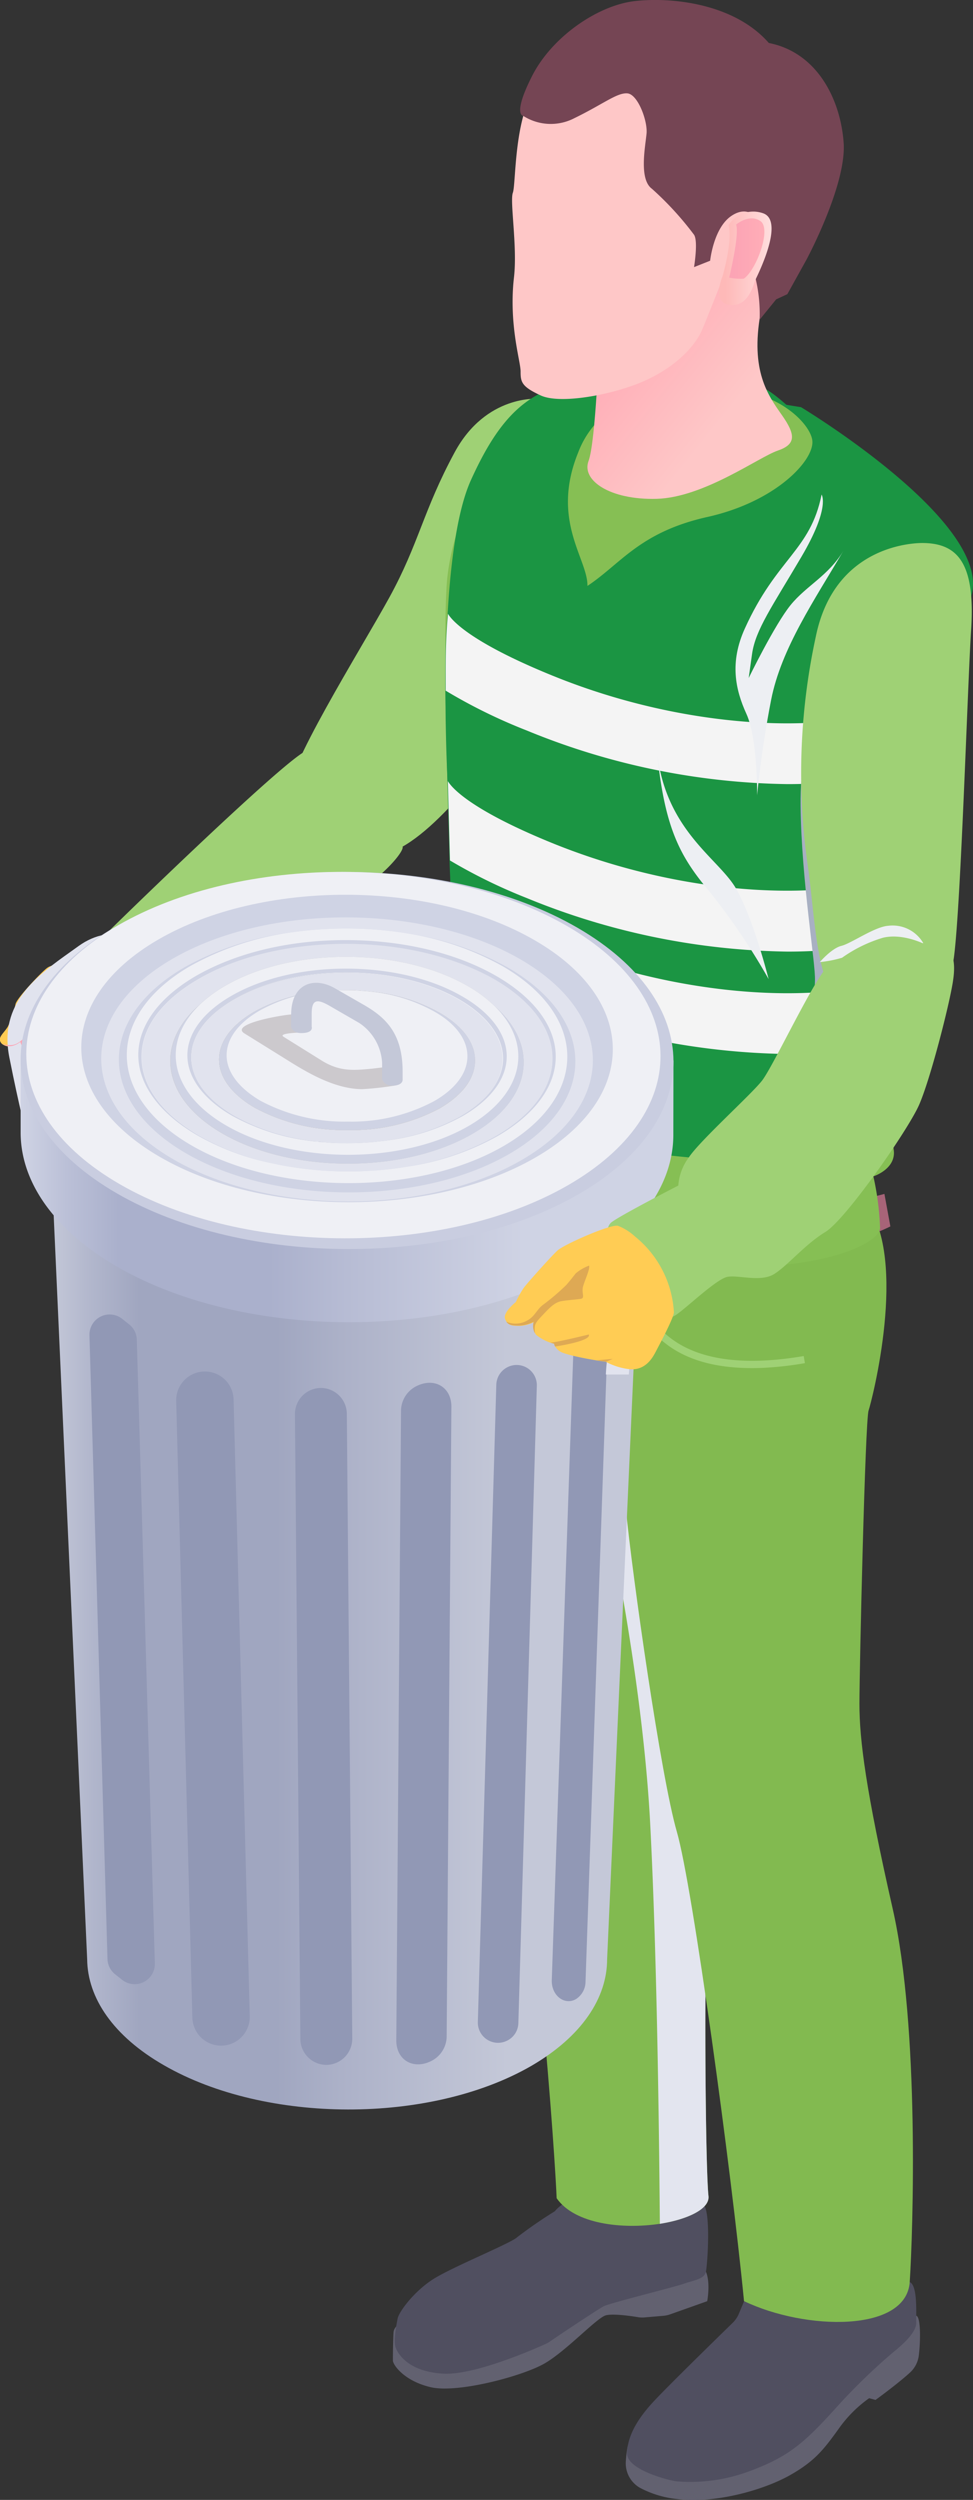 <svg xmlns="http://www.w3.org/2000/svg" xmlns:xlink="http://www.w3.org/1999/xlink" viewBox="0 0 152.25 390.9"><rect x="0" y="0" width="152.25" height="390.9" fill="#333333" stroke="none"/><defs><style>.cls-1{isolation:isolate;}.cls-2{fill:#9fd175;}.cls-3{fill:#626170;}.cls-4{fill:#504f60;}.cls-5{fill:#82ba50;}.cls-6{fill:#e3e5ef;}.cls-14,.cls-15,.cls-37,.cls-6{mix-blend-mode:multiply;}.cls-7{fill:#8c92b0;}.cls-8{fill:#a76478;}.cls-9{fill:#738e9e;}.cls-10{fill:#ccdefb;}.cls-11{fill:#86bf54;}.cls-12{fill:#1b9543;}.cls-13{fill:#f4f4f4;}.cls-14{fill:#a8b0c2;}.cls-15{fill:#edeff3;}.cls-16{fill:url(#Áåçûìÿííûé_ãðàäèåíò_45);}.cls-17{fill:#fec7c7;}.cls-18{fill:#754554;}.cls-19{fill:url(#Áåçûìÿííûé_ãðàäèåíò_43);}.cls-20{fill:url(#Áåçûìÿííûé_ãðàäèåíò_4);}.cls-21{fill:#ffcc54;}.cls-22{fill:#e1e3ee;}.cls-23{fill:url(#Áåçûìÿííûé_ãðàäèåíò_4-2);}.cls-24{fill:url(#Áåçûìÿííûé_ãðàäèåíò_4-3);}.cls-25{fill:url(#Áåçûìÿííûé_ãðàäèåíò_4-4);}.cls-26{fill:url(#Áåçûìÿííûé_ãðàäèåíò_4-5);}.cls-27{fill:url(#Áåçûìÿííûé_ãðàäèåíò_175);}.cls-28{fill:#9198b5;}.cls-29{fill:#948f96;}.cls-30{fill:url(#Áåçûìÿííûé_ãðàäèåíò_181);}.cls-31{fill:#c9cde0;}.cls-32{fill:#eff0f5;}.cls-33{fill:#cfd3e4;}.cls-34{fill:#cfcece;}.cls-35{fill:#d7d6d6;}.cls-36{fill:#c9c8c8;}.cls-38{fill:#ccc9cd;}.cls-39{fill:#c4c8d8;}.cls-40{fill:#dea954;}</style><linearGradient id="&#xC1;&#xE5;&#xE7;&#xFB;&#xEC;&#xFF;&#xED;&#xED;&#xFB;&#xE9;_&#xE3;&#xF0;&#xE0;&#xE4;&#xE8;&#xE5;&#xED;&#xF2;_45" x1="-846.01" y1="352.22" x2="-865.89" y2="339.67" gradientTransform="translate(1000.65 -194.7) rotate(6.42)" gradientUnits="userSpaceOnUse"><stop offset="0.12" stop-color="#fec7c7"></stop><stop offset="0.97" stop-color="#ffadb7"></stop></linearGradient><linearGradient id="&#xC1;&#xE5;&#xE7;&#xFB;&#xEC;&#xFF;&#xED;&#xED;&#xFB;&#xE9;_&#xE3;&#xF0;&#xE0;&#xE4;&#xE8;&#xE5;&#xED;&#xF2;_43" x1="-1227.99" y1="90.71" x2="-1219.79" y2="90.71" gradientTransform="translate(1340.62 -49.09) rotate(0.06)" gradientUnits="userSpaceOnUse"><stop offset="0.12" stop-color="#feb9b8"></stop><stop offset="1" stop-color="#ffdede"></stop></linearGradient><linearGradient id="&#xC1;&#xE5;&#xE7;&#xFB;&#xEC;&#xFF;&#xED;&#xED;&#xFB;&#xE9;_&#xE3;&#xF0;&#xE0;&#xE4;&#xE8;&#xE5;&#xED;&#xF2;_4" x1="-1226.42" y1="89.16" x2="-1220.93" y2="89.16" gradientTransform="translate(1340.62 -49.09) rotate(0.06)" gradientUnits="userSpaceOnUse"><stop offset="0.12" stop-color="#fca4b5"></stop><stop offset="0.99" stop-color="#ffadb7"></stop></linearGradient><linearGradient id="&#xC1;&#xE5;&#xE7;&#xFB;&#xEC;&#xFF;&#xED;&#xED;&#xFB;&#xE9;_&#xE3;&#xF0;&#xE0;&#xE4;&#xE8;&#xE5;&#xED;&#xF2;_4-2" x1="97.86" y1="238.91" x2="113.16" y2="238.91" gradientTransform="translate(-88.4 -82.37) rotate(2.11)" xlink:href="#&#xC1;&#xE5;&#xE7;&#xFB;&#xEC;&#xFF;&#xED;&#xED;&#xFB;&#xE9;_&#xE3;&#xF0;&#xE0;&#xE4;&#xE8;&#xE5;&#xED;&#xF2;_4"></linearGradient><linearGradient id="&#xC1;&#xE5;&#xE7;&#xFB;&#xEC;&#xFF;&#xED;&#xED;&#xFB;&#xE9;_&#xE3;&#xF0;&#xE0;&#xE4;&#xE8;&#xE5;&#xED;&#xF2;_4-3" x1="103.9" y1="240.95" x2="108.4" y2="240.95" gradientTransform="translate(-88.4 -82.37) rotate(2.11)" xlink:href="#&#xC1;&#xE5;&#xE7;&#xFB;&#xEC;&#xFF;&#xED;&#xED;&#xFB;&#xE9;_&#xE3;&#xF0;&#xE0;&#xE4;&#xE8;&#xE5;&#xED;&#xF2;_4"></linearGradient><linearGradient id="&#xC1;&#xE5;&#xE7;&#xFB;&#xEC;&#xFF;&#xED;&#xED;&#xFB;&#xE9;_&#xE3;&#xF0;&#xE0;&#xE4;&#xE8;&#xE5;&#xED;&#xF2;_4-4" x1="107.21" y1="241.78" x2="111.23" y2="241.78" gradientTransform="translate(-88.4 -82.37) rotate(2.11)" xlink:href="#&#xC1;&#xE5;&#xE7;&#xFB;&#xEC;&#xFF;&#xED;&#xED;&#xFB;&#xE9;_&#xE3;&#xF0;&#xE0;&#xE4;&#xE8;&#xE5;&#xED;&#xF2;_4"></linearGradient><linearGradient id="&#xC1;&#xE5;&#xE7;&#xFB;&#xEC;&#xFF;&#xED;&#xED;&#xFB;&#xE9;_&#xE3;&#xF0;&#xE0;&#xE4;&#xE8;&#xE5;&#xED;&#xF2;_4-5" x1="111.23" y1="242.64" x2="116.19" y2="242.64" gradientTransform="translate(-88.4 -82.37) rotate(2.11)" xlink:href="#&#xC1;&#xE5;&#xE7;&#xFB;&#xEC;&#xFF;&#xED;&#xED;&#xFB;&#xE9;_&#xE3;&#xF0;&#xE0;&#xE4;&#xE8;&#xE5;&#xED;&#xF2;_4"></linearGradient><linearGradient id="&#xC1;&#xE5;&#xE7;&#xFB;&#xEC;&#xFF;&#xED;&#xED;&#xFB;&#xE9;_&#xE3;&#xF0;&#xE0;&#xE4;&#xE8;&#xE5;&#xED;&#xF2;_175" x1="7.92" y1="254.6" x2="100.69" y2="254.6" gradientUnits="userSpaceOnUse"><stop offset="0" stop-color="#c4c8d8"></stop><stop offset="0.07" stop-color="#b1b6cc"></stop><stop offset="0.15" stop-color="#a0a6c0"></stop><stop offset="0.38" stop-color="#a0a6c0"></stop><stop offset="0.49" stop-color="#acb1c8"></stop><stop offset="0.77" stop-color="#c4c8d8"></stop><stop offset="0.98" stop-color="#c4c8d8"></stop><stop offset="1" stop-color="#c4c8d8"></stop></linearGradient><linearGradient id="&#xC1;&#xE5;&#xE7;&#xFB;&#xEC;&#xFF;&#xED;&#xED;&#xFB;&#xE9;_&#xE3;&#xF0;&#xE0;&#xE4;&#xE8;&#xE5;&#xED;&#xF2;_181" x1="3.23" y1="177.26" x2="105.38" y2="177.26" gradientUnits="userSpaceOnUse"><stop offset="0" stop-color="#cfd3e4"></stop><stop offset="0.07" stop-color="#bbc0d7"></stop><stop offset="0.15" stop-color="#aab0cc"></stop><stop offset="0.38" stop-color="#aab0cc"></stop><stop offset="0.5" stop-color="#b7bcd4"></stop><stop offset="0.77" stop-color="#cfd3e4"></stop><stop offset="0.98" stop-color="#cfd3e4"></stop><stop offset="1" stop-color="#cfd3e4"></stop></linearGradient></defs><title>junk_man</title><g class="cls-1"><g id="Layer_1" data-name="Layer 1"><path class="cls-2" d="M84.24,62.36s-8.18-.72-13.1,8.37S65.55,85,60.93,93.41s-16.47,27.13-16,31.58,8.38,10.73,15.79,8.41,16.88-16.1,18.68-18.47C125.36,54.2,84.24,62.36,84.24,62.36Z"></path><path class="cls-3" d="M63,363s-1.35.69-1.42,1.69-.11,3.78-.1,4.43,1.72,3.18,5.92,4.16,14.4-1.73,17.84-3.73,8.13-7.12,9.56-7.51c1.12-.3,4,.11,5.16.31a4.43,4.43,0,0,0,1.09,0l2.7-.23a4.47,4.47,0,0,0,1.13-.24l5.78-2.05s.82-4.24-.91-5.58S63,363,63,363Z"></path><path class="cls-4" d="M86.81,345.77a71.13,71.13,0,0,0-5.89,4.06c-.89.89-9.92,4.56-13,6.47s-5.49,5.17-5.7,6.24-.68,3.52-.31,4.54,2,3.75,7.4,4.08c4.84.3,14.16-3.78,16.06-4.64a4.68,4.68,0,0,0,.66-.37c1.44-1,7.44-5,8.43-5.52s11.07-3,12.58-3.54,3.21-.69,3.43-1.91.68-7.88-.12-10S91.22,340.39,86.81,345.77Z"></path><path class="cls-3" d="M100,380.81s-1.48,0-1.84,2a19.38,19.38,0,0,0-.23,2,4.41,4.41,0,0,0,2.17,4.18,15.72,15.72,0,0,0,5.81,1.77c6.2.78,13.78-1.51,17.68-3.71s5.28-4,7.63-7.25A19.83,19.83,0,0,1,136,375l1,.27s3.47-2.52,5.38-4.27a4.33,4.33,0,0,0,1.39-2.68c.27-2.2.32-5.77-.33-6.19C142.55,361.55,100,380.81,100,380.81Z"></path><path class="cls-4" d="M116.44,359.82l-.81,1.93a4.29,4.29,0,0,1-1,1.48c-2.28,2.22-9.9,9.66-12.23,12.15-2.75,2.93-4.16,5.5-4.29,8.17s6.8,4.38,7.84,4.46a26.49,26.49,0,0,0,11.52-1.67c5.88-2.2,8.31-4.31,13-9.45a93.6,93.6,0,0,1,9.37-9.14c1.45-1.17,3.56-3.05,3.53-4.57s.22-5.79-1-6.32-17.6-1.85-23.76.65A4.17,4.17,0,0,0,116.44,359.82Z"></path><path class="cls-5" d="M110.86,343.39c.23,2-3.23,3.65-7.61,4.34-5.81.87-13.29.09-16.15-4-.13-4.33-3.27-53.46-8.67-70.29C73,246,71.84,194.27,71.65,185s2-13.14,2-13.14,22.51,10.1,29.61,21.91c1.71,2.81,3,9.54,4.11,18.35,3.37,28.14,3.87,77.08,3.37,83.58C110.12,304.19,110.35,338.78,110.86,343.39Z"></path><path class="cls-6" d="M110.86,343.39c.23,2-3.23,3.65-7.61,4.34-.14-17.44-.51-43.45-1.52-62.73-1.71-31.74-11.49-69.47-11.49-69.47a26.47,26.47,0,0,1,17.16-3.46c3.37,28.14,3.87,77.08,3.37,83.58C110.12,304.19,110.35,338.78,110.86,343.39Z"></path><path class="cls-5" d="M89.19,189S87.76,214,91.45,219.29s5.4,5.52,6.46,16.44,5.52,42.14,8,50.7,8.54,53.12,10.51,73.39c9.61,4.6,25.41,4.94,25.93-3s1.55-39.78-2.66-58.33-5.21-26.41-5.21-32.07.9-44.27,1.43-45.85,6.18-23.5-.27-32.26S89.19,189,89.19,189Z"></path><path class="cls-7" d="M90.24,215.51a2.56,2.56,0,0,1-1.16-.25c-1.94-.86-4.2-3.89-4.55-8.49-.18-2.5-.46-12.46-.38-13.65l1.14.07c-.07,1,.18,10.88.38,13.5.34,4.42,2.5,6.94,3.88,7.55a1,1,0,0,0,.93.06c.29-.22.38-.83.26-1.65-.88-5.74-1.21-19.17-.29-19.85l.27-.2.35.13-.25.52h0v0l.45.26c-.33.92-.48,12,.58,19,.26,1.63-.24,2.37-.69,2.71A1.63,1.63,0,0,1,90.24,215.51Zm.58-22.24-.23.48Z"></path><path class="cls-2" d="M119.35,213.89c-6.54.27-11.65-1-15.27-3.86a12.92,12.92,0,0,1-5-8.82l1.14-.06a12,12,0,0,0,4.6,8c4.49,3.51,11.53,4.49,20.94,2.89l.19,1.11A52.53,52.53,0,0,1,119.35,213.89Z"></path><path class="cls-8" d="M139.32,191.77s-10.46,5.47-27.61,5.59S87.93,195.76,82,192.8a37.48,37.48,0,0,1-9.71-7l.62-6.56s3.6,5.14,12,8.26,25.94,3.25,33.08,3,20.4-3.81,20.4-3.81Z"></path><path class="cls-9" d="M102.78,190.73a21.32,21.32,0,0,0-.26,4.08c.07,2.2.42,6.24.42,6.24l-2.61-.25a49.14,49.14,0,0,1-.75-5.82,35.7,35.7,0,0,1,.38-4.7Z"></path><path class="cls-5" d="M127.52,189.21a22,22,0,0,1,.8,4c.21,2.2.38,6.24.38,6.24l2.56-.57a47.6,47.6,0,0,0,0-5.87,34.5,34.5,0,0,0-1-4.61Z"></path><path class="cls-9" d="M78.48,184.09A24.42,24.42,0,0,0,78,188.3a41.52,41.52,0,0,0,.6,5l-1.87-2s-.48-3.21-.5-4.23a27,27,0,0,1,.74-4Z"></path><path class="cls-7" d="M71,195.18a2.09,2.09,0,0,1-.55-.05l.27-1.1c1.38.35,3-3.25,3.45-5.05l1.1.3C75.11,189.91,73.58,195.07,71,195.18Z"></path><path class="cls-10" d="M90.58,197.24a5.14,5.14,0,0,1-.93-.15l-4.93-1.34a5.43,5.43,0,0,1-4-4.53l-.11-1.87A2.7,2.7,0,0,1,81.6,187a3.25,3.25,0,0,1,3-.47l4.94,1.33a5.44,5.44,0,0,1,3.95,4.53l.11,1.88a2.74,2.74,0,0,1-.94,2.33A3,3,0,0,1,90.58,197.24Zm-6.75-8.69a1.17,1.17,0,0,0-.81.23.79.79,0,0,0-.28.72l.1,1.88A3,3,0,0,0,85,193.67L89.92,195a1.45,1.45,0,0,0,1.29-.15.83.83,0,0,0,.28-.73l-.11-1.88A3,3,0,0,0,89.24,190l-4.93-1.34A2.19,2.19,0,0,0,83.83,188.55Z"></path><path class="cls-11" d="M145.49,113.48s4.56-20.27-1.4-26.93-17.64-15.36-23.6-18.43-23.56-7.46-32.33-5.27S70.48,79.44,69.86,92.07a146.78,146.78,0,0,0,2.63,35.76c2.24,11.31-5.26,45.75-1,48,1.27,3.37,0,6.31.11,9.16,0,2.29,7.56,9,28,11.93,26,3.74,38-2.19,38.11-4.89a44,44,0,0,0-1.05-8.09s3.22-1,3.22-3.68S133.6,153.88,145.49,113.48Z"></path><path class="cls-12" d="M145.46,119.15c-.42,2.65-.82,5.19-1.1,7.49-1.52,12.42-6.81,54-6.81,54s-.12.76-6,1.28a84.12,84.12,0,0,1-9.23,0,251.94,251.94,0,0,1-27.73-2.53c-12.36-2-24.87-11.81-24.29-15s1.69-13.67.24-33.49S69.19,85,73.69,75.07s9-14.37,17.37-15.49,25.08-.33,28.22,1,8.51,7.86,14.07,11.19c6.42,3.84,14.41,11.21,16.45,15.16C155.39,97.73,147.34,107.47,145.46,119.15Z"></path><path class="cls-12" d="M152.07,92.81c-.79,3.42-2.12,11.41-3.63,21-.15.93-.33,1.87-.44,2.84-1,6.33-2.05,13.2-3.09,19.83-.47,3-.94,6-1.37,8.88-.32,2-.65,3.93-.93,5.76-.72,4.32-1.37,8.21-2,11.34a45.1,45.1,0,0,1-1.8,7.88c-2.08,4-15.83,9.57-32.53,6.91S90.39,173.52,88,170.36c-2.48,3.06-9.36,1.26-14.86-4.36-4.9-4.93-2.77-7.91-2.41-15.22,0-1,.07-2.05,0-3.2-.07-2.16-.14-5.26-.25-8.75,0-1.36-.11-2.8-.14-4.28-.11-4-.22-8.31-.33-12.41-.14-5.62-.28-10.83-.32-14.18,0-1.15,0-2.12,0-2.77,0-2.3,0-5.43.36-9.25a73,73,0,0,1,5.54-21.7C81.65,59.92,95,58.59,109,61c7.16,1.19,16.34,2.67,16.34,2.67S154.77,81.37,152.07,92.81Z"></path><path class="cls-13" d="M142.61,151.14c-.72,4.32-1.37,8.21-2,11.34a57.25,57.25,0,0,1-17.41,2.33,111.57,111.57,0,0,1-40.84-8.34,83.77,83.77,0,0,1-11.66-5.69c0-1,.07-2.05,0-3.2-.07-2.16-.14-5.26-.25-8.75,1.26,1.44,4.93,4.54,15.47,8.86C111,157.94,136.06,156.54,142.61,151.14Z"></path><path class="cls-13" d="M144.91,136.5c-.47,3-.94,6-1.37,8.88-5.25,2.27-12.3,3.42-20.26,3.42a111.06,111.06,0,0,1-40.87-8.38,84,84,0,0,1-12-5.87c-.11-4-.22-8.31-.33-12.41.58,1,3.42,4.39,15.94,9.53,25.59,10.51,51.32,8.75,57.07,3Z"></path><path class="cls-13" d="M148.44,113.83c-.15.93-.33,1.87-.44,2.84-5.32,4-14.25,5.94-24.75,5.94a110.85,110.85,0,0,1-40.84-8.39A83.93,83.93,0,0,1,69.74,108c0-1.15,0-2.12,0-2.77,0-2.3,0-5.43.36-9.25.58,1,3.42,4.36,15.94,9.5,25.59,10.54,51.32,8.78,57.07,3Z"></path><path class="cls-11" d="M105.28,61.48a14.4,14.4,0,0,0-14.81,9.28C86.13,81.42,92,87.41,91.92,91.62c5.26-3.49,8.18-8.42,18.8-10.79s16.6-8.75,16.4-11.84S119.36,58.13,105.28,61.48Z"></path><path class="cls-14" d="M129.7,102.25s-4.56,11.89-4.43,23.73,2.39,24.75,2.25,27.38,0,33.56,0,33.56,6.7-39,6.7-45.14S129.7,102.25,129.7,102.25Z"></path><path class="cls-2" d="M144.52,84.91s-13.77-.56-16.87,14.65a100.83,100.83,0,0,0-1.2,36.15c1.23,9,1.36,20.65,6.46,21.26s15.26,1.08,16.36-7.31,2.17-43.45,2.68-51.06C152.65,88.16,149.92,85,144.52,84.91Z"></path><path class="cls-14" d="M89.82,182.18s-7.46-5.41-8.77-8.36-5.66-6-5.66-6-.79,2.54-2.37-1.08c.13,4,2.24,5.73,3.16,6.26s.9-2.11,3.41,2.17S89.82,182.18,89.82,182.18Z"></path><path class="cls-14" d="M101.71,189.38s-13.69-2.2-18.16-4.57-12-9-12-9v4.4S86.18,192.5,101.71,189.38Z"></path><path class="cls-15" d="M120.27,153.1s-2.37-9.48-5.14-14.22S104,129.8,102.76,117.17c1.19,12.24,3.56,16.67,8.29,22.29A102.5,102.5,0,0,1,120.27,153.1Z"></path><path class="cls-15" d="M128.56,77.33s1.4,2-3.16,9.74-7.19,11.41-7.72,15.18l-.53,3.77s4.06-8.33,6.55-11.4,5.91-4.56,8.28-8.51c-4.47,7.63-9.74,15.26-11.32,23.34s-2.19,14.91-2.19,14.91.09-8.86-1.67-12.72-2.64-8.08-.26-13.34C121.54,87.25,126.8,86.11,128.56,77.33Z"></path><path class="cls-15" d="M144.52,147.56s-3.33-1.66-6.35-.93a21.8,21.8,0,0,0-6.41,3.13,18.61,18.61,0,0,1-3.48.68s1.84-2.16,3.38-2.54,5.21-3,7.34-3.14A5.55,5.55,0,0,1,144.52,147.56Z"></path><path class="cls-16" d="M93.77,53.36s-.55,15.72-1.68,18.73S95.41,78.2,102.76,78s16-6.54,18.91-7.53,2.86-2.47.66-5.59S117.41,57.94,119,49s4.7-21.63,2.72-24.12-17,0-20.55,6.67S93.77,53.36,93.77,53.36Z"></path><path class="cls-17" d="M117.39,32.56s-6.19,15.88-7.5,18.95-4.86,6.34-9.71,8.33-12.58,3.37-15.56,2-3.17-2.09-3.16-3.76c0-1.38-1.31-5.53-1.25-11.25a33.23,33.23,0,0,1,.22-3.51c.54-4.84-.68-11.85-.18-13.19S80.4,18,84,13.54,98.48.6,109.19,3.11c8.82,2.08,8.67,20.72,8.35,27.22C117.47,31.72,117.39,32.56,117.39,32.56Z"></path><path class="cls-18" d="M118.86,50l2.59-3.19L123.2,46l3-5.41s6.28-11.67,5.81-18.27S128,8.24,120.3,6.72C114.89.53,105.06-.49,99.32.17S86.4,5.7,83.26,11.88s-1.37,6.25-1.37,6.25a8,8,0,0,0,8,.34c4.52-2.2,6.65-4,8.28-3.87s3.18,4.29,3,6.27S99.94,28,102,29.51a49.14,49.14,0,0,1,6.6,7.2c.67,1,0,5.06,0,5.06l2.52-1s.52-5.11,3.31-7,4.53.48,4.53,2-1.2,6.06-.89,7.14A23.94,23.94,0,0,1,118.86,50Z"></path><path class="cls-19" d="M114,35.2a4.59,4.59,0,0,1,5.38-1.86c3.55,1.18-1,10-1.23,10.53s-1,4.16-3.94,3.81-1.17-4.42-1.17-4.42S114.66,37.85,114,35.2Z"></path><path class="cls-20" d="M115.18,35.12s2.07-1.77,3.82-.54-.67,7.67-2.62,9a9.24,9.24,0,0,1-2.28-.17S115.74,36.68,115.18,35.12Z"></path><path class="cls-2" d="M58.4,122.61s-6.06-4.86-10.34-5.25c-2.93.72-33,30.07-33.9,31.09s-3.09,2.78,1.2,7.86,5.55,4.33,6.54,3.66A20.83,20.83,0,0,1,26,157.81a85.93,85.93,0,0,0,11.2-6.44c7.75-5.92,10.53-8.6,14.94-10.12,5.85-2,11-7.73,10.87-8.8A22.43,22.43,0,0,0,58.4,122.61Z"></path><path class="cls-21" d="M20.86,161.72c-.53,1.83-1.45,1.53-2,2.47s-.35,1.56-.53,2.12-1.61,1.49-2.25,1.93-2.08-.12-2.08-.12a11.69,11.69,0,0,1-2.51.37A1.84,1.84,0,0,1,10,167.41s-.81-.23-1.78-.59-1.56-1.56-1.83-1.51-2.38-.49-2.66-1l-.08-.15c-.24-.52-.49-1.18-.49-1.18a3.18,3.18,0,0,1-1.37.64,1.89,1.89,0,0,1-1.37-.31h0a1.05,1.05,0,0,1-.43-.61c-.15-.64.7-1.29,1.22-2.14A14.34,14.34,0,0,0,2.43,157c.24-1,4.17-5.12,5-5.69s2.93-.71,4.16-.91a5.57,5.57,0,0,0,2.24-1,6.72,6.72,0,0,1,2.61.62,6.32,6.32,0,0,1,2,2.29,10.46,10.46,0,0,1,2.21,3.27C21.93,158.28,21.38,159.9,20.86,161.72Z"></path><path class="cls-22" d="M4.23,177.73c-.05-.18-1.2-4.48-2.77-12.4-1.68-8.49,4.32-12.76,9.62-16.53l1.23-.88c5.25-3.79,10.87-1.15,13.1.77l-2.34,2.73c-.19-.15-4.41-3.64-8.65-.58l-1.25.89c-5.05,3.59-9.41,6.7-8.18,12.9,1.55,7.79,2.7,12.12,2.71,12.17Z"></path><path class="cls-23" d="M15.85,160.85s-.42-1.09-.75-1.25a4.8,4.8,0,0,0-1.59-.49,2,2,0,0,0-1.41-.59,3.51,3.51,0,0,0-1.46.34,8.37,8.37,0,0,0-.82-.57,3.09,3.09,0,0,0-2,0c-.4.19-.95,1.52-1.43,2.06s-1.75,1.81-2.22,2.38-.4.65-.51,1.38c-.24-.52-.49-1.18-.49-1.18a3.18,3.18,0,0,1-1.37.64,1.89,1.89,0,0,1-1.37-.31c1.94.5,2.53-.17,3.87-1.47a3.29,3.29,0,0,0,1.26-2.29l2.35-2-.41-1.33,1.09.79,1.15-.71s.29,0,.11.23l-1,1.22s.79.09,1.9.34a2.66,2.66,0,0,0,1.72-.11,1.84,1.84,0,0,1,1.21,0,5.35,5.35,0,0,0,1.75.07l-1.48.59a5.5,5.5,0,0,1,1.59.76C16,159.75,15.85,160.85,15.85,160.85Z"></path><path class="cls-24" d="M10.64,158.86a5.69,5.69,0,0,1-.25,2.4c-.39.51-3,3.76-4,4.05a5.7,5.7,0,0,1,.72.68s0-.83.41-1.1,3.28-3.39,3.45-3.63a14.59,14.59,0,0,0,.09-2.58Z"></path><path class="cls-25" d="M13.51,159.11s.21,3.83-.17,4.58a34.35,34.35,0,0,1-3.67,3.61l.37.11a43.26,43.26,0,0,0,3.69-3.58C13.84,163.44,14.12,159.53,13.51,159.11Z"></path><path class="cls-26" d="M18.67,164.44s0-1.5-.45-1.77-1.45-.77-1.73-.45a12.65,12.65,0,0,0-.49,2.72,20.87,20.87,0,0,1-2,3.18l-.31.07s2-2.77,2.06-3.4.44-3.07.44-3.27a1.93,1.93,0,0,0-.3-.67v-.58a1.94,1.94,0,0,0,.83,1.1C17.33,161.76,19.26,161.72,18.67,164.44Z"></path><path class="cls-27" d="M100.69,179.38H7.92l5.72,127h0c.06,6,4.06,12,12,16.55,15.93,9.19,41.68,9.24,57.51.1C91.1,318.4,95,312.37,95,306.34h0Z"></path><path class="cls-28" d="M19.1,309.57,18,308.7a3.15,3.15,0,0,1-1.18-2.38L14,208.79a3.16,3.16,0,0,1,5.13-2.56l1.09.87a3.14,3.14,0,0,1,1.19,2.37L24.23,307A3.16,3.16,0,0,1,19.1,309.57Z"></path><path class="cls-28" d="M33.39,319.71h0a4.5,4.5,0,0,1-3.29-4.21l-2.53-96.44a4.49,4.49,0,0,1,5.69-4.44h0a4.48,4.48,0,0,1,3.29,4.21l2.53,96.43A4.49,4.49,0,0,1,33.39,319.71Z"></path><path class="cls-28" d="M79.31,319.11h0a3.16,3.16,0,0,1-4.54-2.93l2.89-99.66a3.17,3.17,0,0,1,1.77-2.75h0A3.16,3.16,0,0,1,84,216.7l-2.89,99.66A3.13,3.13,0,0,1,79.31,319.11Z"></path><path class="cls-28" d="M90.1,312.61h0c-1.79,1-3.84-.59-3.76-3L89.76,210a3.25,3.25,0,0,1,1.51-2.74h0c1.8-1,3.85.59,3.77,3l-3.42,99.63A3.25,3.25,0,0,1,90.1,312.61Z"></path><path class="cls-28" d="M67.64,322.19h0c-2.86,1.55-5.65,0-5.63-3.17l.74-98.56A4.36,4.36,0,0,1,65,216.83h0c2.87-1.55,5.66,0,5.63,3.17l-.74,98.56A4.34,4.34,0,0,1,67.64,322.19Z"></path><path class="cls-28" d="M51.08,322.88h0A4.08,4.08,0,0,1,47,318.83l-.85-97.68a4.08,4.08,0,0,1,4-4.12h0a4.08,4.08,0,0,1,4.12,4.05l.85,97.68A4.09,4.09,0,0,1,51.08,322.88Z"></path><path class="cls-29" d="M87.21,184.82c-18.06,10.43-47.43,10.38-65.6-.12s-18.27-27.45-.21-37.87S68.83,136.46,87,147,105.27,174.4,87.21,184.82Z"></path><path class="cls-30" d="M105.38,165.83h-4.14a35.26,35.26,0,0,0-10.93-9.35c-20-11.56-52.35-11.62-72.24-.14a34.4,34.4,0,0,0-11,9.49H3.23v11.43h0c.08,7.52,5.1,15,15.06,20.79,20,11.55,52.35,11.61,72.23.13,10-5.76,14.92-13.34,14.84-20.92h0Z"></path><path class="cls-31" d="M90.53,186.74c-19.88,11.48-52.22,11.42-72.23-.13s-20.11-30.22-.23-41.7,52.23-11.42,72.24.13S110.42,175.26,90.53,186.74Z"></path><path class="cls-32" d="M88.71,144.79c-19.44-11.22-50.85-11.28-70.17-.13s-19.22,29.3.22,40.52,50.85,11.28,70.17.12S108.15,156,88.71,144.79Z"></path><path class="cls-33" d="M83.62,147c-16.29-9.41-42.62-9.46-58.81-.11s-16.11,24.55.18,34,42.62,9.45,58.81.1S99.91,156.36,83.62,147Z"></path><path class="cls-22" d="M81.42,150c-15.07-8.7-39.43-8.74-54.4-.09s-14.9,22.71.17,31.41,39.43,8.74,54.4.09S96.49,158.73,81.42,150Z"></path><path class="cls-34" d="M54.44,176.7a29.44,29.44,0,0,1-14.54-3.47c-3.63-2.1-5.62-4.77-5.62-7.56s1.95-5.4,5.52-7.47A26.76,26.76,0,0,1,50.41,155c.61-.07,1.22-.13,1.87-.16s1.26,0,1.9,0,1.37,0,2,.06,1.2.08,1.78.15a27.31,27.31,0,0,1,10.73,3.26c3.62,2.08,5.62,4.77,5.62,7.56s-2,5.4-5.52,7.45A29.13,29.13,0,0,1,54.44,176.7Z"></path><path class="cls-33" d="M79.48,151.3A46.07,46.07,0,0,0,64,146c-1.6-.27-3.22-.47-4.88-.61a60.36,60.36,0,0,0-8.4-.1c-1.58.08-3.18.24-4.74.45a47.12,47.12,0,0,0-17,5.45c-13.9,8-13.83,21.09.16,29.17s36.62,8.13,50.52.1S93.47,159.38,79.48,151.3ZM43,182a40.27,40.27,0,0,1-11.74-4.35c-5.88-3.4-9.12-7.79-9.12-12.39s3.19-8.88,9-12.22c6.09-3.51,14.24-5.45,23-5.45s17,2,23.22,5.53c5.88,3.4,9.11,7.81,9.11,12.39s-3.18,8.88-9,12.22A41.55,41.55,0,0,1,64,182.39l-1.53.24c-.81.11-1.63.21-2.47.29l-.56.05c-.42.05-.84.06-1.26.08-1.21.1-2.44.13-3.66.13a56.37,56.37,0,0,1-9.58-.81C44.3,182.26,43.67,182.15,43,182Zm34.44-24.6a.77.77,0,0,1-.13-.12,20.73,20.73,0,0,0-4.16-3.09c-10.5-6.07-27.46-6.1-37.89-.07a20.46,20.46,0,0,0-4,2.94c-7.22,6.19-6,14.69,3.5,20.18,10.82,6.26,28.32,6.29,39.07.08C83.27,171.92,84.44,163.59,77.48,157.4ZM49.79,178.5a2.17,2.17,0,0,1-.38,0c-.6-.07-1.18-.15-1.78-.24a32.23,32.23,0,0,1-10.9-3.69c-4.41-2.55-6.85-5.83-6.85-9.23s2.39-6.59,6.74-9.09c4.65-2.69,10.87-4.16,17.53-4.16s13,1.5,17.73,4.22c4.41,2.55,6.84,5.82,6.84,9.23S76.33,172.1,72,174.6a32.48,32.48,0,0,1-11.31,3.72c-.51.07-1,.13-1.58.18-.32.05-.62.08-1,.1-1.21.11-2.45.16-3.69.16s-2.5,0-3.72-.16C50.42,178.58,50.1,178.55,49.79,178.5Z"></path><path class="cls-35" d="M54.44,176.7a29.44,29.44,0,0,1-14.54-3.47c-3.63-2.1-5.62-4.77-5.62-7.56s1.95-5.4,5.52-7.47A26.76,26.76,0,0,1,50.41,155c.61-.07,1.22-.13,1.87-.16s1.26,0,1.9,0,1.37,0,2,.06,1.2.08,1.78.15a27.31,27.31,0,0,1,10.73,3.26c3.62,2.08,5.62,4.77,5.62,7.56s-2,5.4-5.52,7.45A29.13,29.13,0,0,1,54.44,176.7Z"></path><path class="cls-32" d="M78.61,151.06A44.86,44.86,0,0,0,64,146c-1.6-.27-3.22-.47-4.88-.61a60.36,60.36,0,0,0-8.4-.1c-1.58.08-3.18.24-4.74.45A45.14,45.14,0,0,0,29.87,151c-13.44,7.74-13.35,20.35.14,28.13s35.33,7.84,48.74.1S92.1,158.86,78.61,151.06ZM62.47,182.63c-.81.11-1.63.21-2.47.29l-.56.05c-.42.05-.84.06-1.26.08-1.21.1-2.44.13-3.66.13a56.37,56.37,0,0,1-9.58-.81c-.64-.11-1.27-.22-1.9-.37a40.27,40.27,0,0,1-11.74-4.35c-5.88-3.4-9.12-7.79-9.12-12.39s3.19-8.88,9-12.22c6.09-3.51,14.24-5.45,23-5.45s17,2,23.22,5.53c5.88,3.4,9.11,7.81,9.11,12.39s-3.18,8.88-9,12.22A41.55,41.55,0,0,1,64,182.39Zm15-25.23a.77.77,0,0,1-.13-.12,20.73,20.73,0,0,0-4.16-3.09c-10.5-6.07-27.46-6.1-37.89-.07a20.46,20.46,0,0,0-4,2.94c-7.22,6.19-6,14.69,3.5,20.18,10.82,6.26,28.32,6.29,39.07.08C83.27,171.92,84.44,163.59,77.48,157.4ZM49.79,178.5a2.17,2.17,0,0,1-.38,0c-.6-.07-1.18-.15-1.78-.24a32.23,32.23,0,0,1-10.9-3.69c-4.41-2.55-6.85-5.83-6.85-9.23s2.39-6.59,6.74-9.09c4.65-2.69,10.87-4.16,17.53-4.16s13,1.5,17.73,4.22c4.41,2.55,6.84,5.82,6.84,9.23S76.33,172.1,72,174.6a32.48,32.48,0,0,1-11.31,3.72c-.51.07-1,.13-1.58.18-.32.05-.62.08-1,.1-1.21.11-2.45.16-3.69.16s-2.5,0-3.72-.16C50.42,178.58,50.1,178.55,49.79,178.5Z"></path><path class="cls-34" d="M54.44,176.7a29.44,29.44,0,0,1-14.54-3.47c-3.63-2.1-5.62-4.77-5.62-7.56s1.95-5.4,5.52-7.47A26.76,26.76,0,0,1,50.41,155c.61-.07,1.22-.13,1.87-.16s1.26,0,1.9,0,1.37,0,2,.06,1.2.08,1.78.15a27.31,27.31,0,0,1,10.73,3.26c3.62,2.08,5.62,4.77,5.62,7.56s-2,5.4-5.52,7.45A29.13,29.13,0,0,1,54.44,176.7Z"></path><path class="cls-33" d="M77.7,152.64C71.4,149,63,147,54.08,147S37,149,30.77,152.54c-5.89,3.4-9.13,7.81-9.13,12.43s3.31,9.13,9.27,12.58A40.32,40.32,0,0,0,43,182a40.27,40.27,0,0,1-11.74-4.35c-5.88-3.4-9.12-7.79-9.12-12.39s3.19-8.88,9-12.22c6.09-3.51,14.24-5.45,23-5.45s17,2,23.22,5.53c5.88,3.4,9.11,7.81,9.11,12.39s-3.18,8.88-9,12.22A41.55,41.55,0,0,1,64,182.39a41.71,41.71,0,0,0,13.85-4.74c5.87-3.4,9.11-7.81,9.11-12.43S83.67,156.09,77.7,152.64Zm-.22,4.76a.77.77,0,0,1-.13-.12,20.73,20.73,0,0,0-4.16-3.09c-10.5-6.07-27.46-6.1-37.89-.07a20.46,20.46,0,0,0-4,2.94c-7.22,6.19-6,14.69,3.5,20.18,10.82,6.26,28.32,6.29,39.07.08C83.27,171.92,84.44,163.59,77.48,157.4ZM49.79,178.5a2.17,2.17,0,0,1-.38,0c-.6-.07-1.18-.15-1.78-.24a32.23,32.23,0,0,1-10.9-3.69c-4.41-2.55-6.85-5.83-6.85-9.23s2.39-6.59,6.74-9.09c4.65-2.69,10.87-4.16,17.53-4.16s13,1.5,17.73,4.22c4.41,2.55,6.84,5.82,6.84,9.23S76.33,172.1,72,174.6a32.48,32.48,0,0,1-11.31,3.72c-.51.07-1,.13-1.58.18-.32.05-.62.08-1,.1-1.21.11-2.45.16-3.69.16s-2.5,0-3.72-.16C50.42,178.58,50.1,178.55,49.79,178.5Z"></path><path class="cls-36" d="M54.44,176.7a29.44,29.44,0,0,1-14.54-3.47c-3.63-2.1-5.62-4.77-5.62-7.56s1.95-5.4,5.52-7.47A26.76,26.76,0,0,1,50.41,155c.61-.07,1.22-.13,1.87-.16s1.26,0,1.9,0,1.37,0,2,.06,1.2.08,1.78.15a27.31,27.31,0,0,1,10.73,3.26c3.62,2.08,5.62,4.77,5.62,7.56s-2,5.4-5.52,7.45A29.13,29.13,0,0,1,54.44,176.7Z"></path><path class="cls-36" d="M77.48,157.4a.77.77,0,0,1-.13-.12,20.73,20.73,0,0,0-4.16-3.09c-10.5-6.07-27.46-6.1-37.89-.07a20.46,20.46,0,0,0-4,2.94c-7.22,6.19-6,14.69,3.5,20.18,10.82,6.26,28.32,6.29,39.07.08C83.27,171.92,84.44,163.59,77.48,157.4ZM49.79,178.5a2.17,2.17,0,0,1-.38,0c-.6-.07-1.18-.15-1.78-.24a32.23,32.23,0,0,1-10.9-3.69c-4.41-2.55-6.85-5.83-6.85-9.23s2.39-6.59,6.74-9.09c4.65-2.69,10.87-4.16,17.53-4.16s13,1.5,17.73,4.22c4.41,2.55,6.84,5.82,6.84,9.23S76.33,172.1,72,174.6a32.48,32.48,0,0,1-11.31,3.72c-.51.07-1,.13-1.58.18-.32.05-.62.08-1,.1-1.21.11-2.45.16-3.69.16s-2.5,0-3.72-.16C50.42,178.58,50.1,178.55,49.79,178.5Z"></path><path class="cls-34" d="M68.82,173.28a29.13,29.13,0,0,1-14.38,3.42,29.44,29.44,0,0,1-14.54-3.47c-3.63-2.1-5.62-4.77-5.62-7.56s1.95-5.4,5.52-7.47A26.76,26.76,0,0,1,50.41,155c.61-.07,1.22-.13,1.87-.16s1.26,0,1.9,0,1.37,0,2,.06,1.2.08,1.78.15a27.31,27.31,0,0,1,10.73,3.26c3.62,2.08,5.62,4.77,5.62,7.56S72.38,171.23,68.82,173.28Z"></path><path class="cls-33" d="M77.48,157.4a.77.77,0,0,1-.13-.12,22.67,22.67,0,0,0-3.56-2.53c-10.84-6.24-28.33-6.27-39.09-.06a22.26,22.26,0,0,0-3.37,2.37c-7.22,6.19-6,14.69,3.5,20.18,10.82,6.26,28.32,6.29,39.07.08C83.27,171.92,84.44,163.59,77.48,157.4ZM49.79,178.5a2.17,2.17,0,0,1-.38,0c-.6-.07-1.18-.15-1.78-.24a32.23,32.23,0,0,1-10.9-3.69c-4.41-2.55-6.85-5.83-6.85-9.23s2.39-6.59,6.74-9.09c4.65-2.69,10.87-4.16,17.53-4.16s13,1.5,17.73,4.22c4.41,2.55,6.84,5.82,6.84,9.23S76.33,172.1,72,174.6a32.48,32.48,0,0,1-11.31,3.72c-.51.07-1,.13-1.58.18-.32.05-.62.08-1,.1-1.21.11-2.45.16-3.69.16s-2.5,0-3.72-.16C50.42,178.58,50.1,178.55,49.79,178.5Z"></path><path class="cls-35" d="M68.82,173.28a29.13,29.13,0,0,1-14.38,3.42,29.44,29.44,0,0,1-14.54-3.47c-3.63-2.1-5.62-4.77-5.62-7.56s1.95-5.4,5.52-7.47A26.76,26.76,0,0,1,50.41,155c.61-.07,1.22-.13,1.87-.16s1.26,0,1.9,0,1.37,0,2,.06,1.2.08,1.78.15a27.31,27.31,0,0,1,10.73,3.26c3.62,2.08,5.62,4.77,5.62,7.56S72.38,171.23,68.82,173.28Z"></path><path class="cls-32" d="M77.48,157.4a.77.77,0,0,1-.13-.12,20.73,20.73,0,0,0-4.16-3.09c-10.5-6.07-27.46-6.1-37.89-.07a20.46,20.46,0,0,0-4,2.94C25.11,163,26.48,170.84,35.41,176c10.5,6.07,27.48,6.1,37.91.07C82.06,171,83.43,163.33,77.48,157.4ZM59.11,178.5c-.32.05-.62.08-1,.1-1.21.11-2.45.16-3.69.16s-2.5,0-3.72-.16c-.33,0-.65,0-1-.1a2.17,2.17,0,0,1-.38,0c-.6-.07-1.18-.15-1.78-.24a32.23,32.23,0,0,1-10.9-3.69c-4.41-2.55-6.85-5.83-6.85-9.23s2.39-6.59,6.74-9.09c4.65-2.69,10.87-4.16,17.53-4.16s13,1.5,17.73,4.22c4.41,2.55,6.84,5.82,6.84,9.23S76.33,172.1,72,174.6a32.48,32.48,0,0,1-11.31,3.72C60.18,178.39,59.65,178.45,59.11,178.5Z"></path><path class="cls-34" d="M68.82,173.28a29.13,29.13,0,0,1-14.38,3.42,29.44,29.44,0,0,1-14.54-3.47c-3.63-2.1-5.62-4.77-5.62-7.56s1.95-5.4,5.52-7.47A26.76,26.76,0,0,1,50.41,155c.61-.07,1.22-.13,1.87-.16s1.26,0,1.9,0,1.37,0,2,.06,1.2.08,1.78.15a27.31,27.31,0,0,1,10.73,3.26c3.62,2.08,5.62,4.77,5.62,7.56S72.38,171.23,68.82,173.28Z"></path><path class="cls-33" d="M79.29,165.18c0,3.45-2.44,6.76-6.87,9.32a32.74,32.74,0,0,1-11.73,3.82A32.48,32.48,0,0,0,72,174.6c4.33-2.5,6.72-5.74,6.72-9.09s-2.43-6.68-6.84-9.23c-4.72-2.72-11-4.22-17.73-4.22s-12.88,1.47-17.53,4.16c-4.35,2.5-6.74,5.72-6.74,9.09s2.44,6.68,6.85,9.23a33.16,33.16,0,0,0,12.68,3.93,33.9,33.9,0,0,1-13.09-4c-4.52-2.61-7-6-7-9.45s2.45-6.74,6.88-9.3c4.76-2.74,11.13-4.26,17.93-4.26s13.34,1.53,18.16,4.32C76.8,158.36,79.29,161.72,79.29,165.18Z"></path><path class="cls-36" d="M74.34,165.83c0,2.76-2,5.4-5.52,7.45a29.13,29.13,0,0,1-14.38,3.42,29.44,29.44,0,0,1-14.54-3.47c-3.63-2.1-5.62-4.77-5.62-7.56s1.95-5.4,5.52-7.47A26.76,26.76,0,0,1,50.41,155c.61-.07,1.22-.13,1.87-.16s1.26,0,1.9,0,1.37,0,2,.06,1.2.08,1.78.15a27.31,27.31,0,0,1,10.73,3.26C72.34,160.35,74.34,163,74.34,165.83Z"></path><path class="cls-33" d="M74.34,165.83c0,2.76-2,5.4-5.52,7.45a29.13,29.13,0,0,1-14.38,3.42,29.44,29.44,0,0,1-14.54-3.47c-3.63-2.1-5.62-4.77-5.62-7.56s1.95-5.4,5.52-7.47A26.76,26.76,0,0,1,50.41,155c.61-.07,1.22-.13,1.87-.16s1.26,0,1.9,0,1.37,0,2,.06,1.2.08,1.78.15a27.31,27.31,0,0,1,10.73,3.26C72.34,160.35,74.34,163,74.34,165.83Z"></path><path class="cls-32" d="M73.14,165.17c0,2.59-1.84,5.08-5.19,7a27.35,27.35,0,0,1-13.51,3.21,27.86,27.86,0,0,1-13.69-3.26c-3.4-2-5.29-4.5-5.29-7.11s1.86-5.09,5.19-7a25.16,25.16,0,0,1,9.76-3c.61-.07,1.22-.13,1.87-.16s1.26,0,1.9,0,1.37,0,2,.06,1.2.08,1.78.15a25.66,25.66,0,0,1,9.88,3.05C71.27,160,73.14,162.54,73.14,165.17Z"></path><g class="cls-37"><path class="cls-38" d="M61.94,169.72s.94-.3.1-1.88a1.6,1.6,0,0,0-1.62-1l-2.16.26c-2.92.28-5.13.5-8-1.31l-5.89-3.67c-1-.62,3.12-.68,3.12-.68.48,0,1-.13.08-1.9-.67-1.24-1.13-.94-1.59-.94-1.4,0-10.16,1.49-7.72,3l7,4.35c3.2,2,7.31,4.34,11.42,4.36A48.86,48.86,0,0,0,61.94,169.72Z"></path></g><path class="cls-39" d="M63,168.75s.18,1-1.61,1a1.59,1.59,0,0,1-1.6-1v-2.58a8,8,0,0,0-3.61-6.23l-4.61-2.66c-2-1.15-2.8-1-2.8,1.26v2s.36,1-1.64,1c-1.41,0-1.57-1-1.57-1v-1.9c0-4.77,3.5-6,6.82-4.12L57,157.17c3.31,1.92,6,4.39,6,10.38Z"></path><path class="cls-2" d="M134.66,151.39s-2.6-2.63-4.92-.55S121,166.75,119.22,169s-9.74,9.39-11.45,12a8.27,8.27,0,0,0-1.63,4.38s-9.91,5.09-10.61,5.88-1.14,2.64,2.63,8.95,6,6.41,7.55,5.44,6.4-5.7,8.15-6,5.18.88,7.29-.44,4.82-4.64,8-6.57,12.9-15.89,14.65-19.84,4.69-15.44,5.29-19.21S149.92,143,134.66,151.39Z"></path><path class="cls-22" d="M98.4,214.93H94.8A26.57,26.57,0,0,1,97,205.46a30.63,30.63,0,0,0,1.54-4.88,4.78,4.78,0,0,0-.5.32L95.9,198c.9-.68,3.19-2.12,5-1,1.16.72,1.57,2.1,1.2,4.11a31.82,31.82,0,0,1-1.72,5.6A23.38,23.38,0,0,0,98.4,214.93Z"></path><path class="cls-21" d="M105.45,205.22c-.06.92-2.29,5.08-2.77,6s-1.62,3.24-4.39,2.85a10.5,10.5,0,0,1-3.46-1.11,1,1,0,0,0-.36-.08c-.2,0-.58-.07-1.07-.15h0c-1.83-.29-5.12-.94-5.8-1.43a2.4,2.4,0,0,1-.72-.72h0a1,1,0,0,1-.16-.45,7.37,7.37,0,0,1-2.84-1.41l-.12-.18h0a2.46,2.46,0,0,1-.19-1.82,5.43,5.43,0,0,1-2.28.61c-1,0-1.63-.07-2-.61a1.75,1.75,0,0,1-.26-.51c-.36-1,1.68-2.61,1.68-2.61a17.23,17.23,0,0,1,1.18-2.14c.53-.75,4.34-5,5.35-5.93s8.34-4.17,9.47-3.85a8.46,8.46,0,0,1,2.64,1.66A16.41,16.41,0,0,1,105.45,205.22Z"></path><path class="cls-40" d="M91.25,201.1c-.33,1.09.39,1.88-.4,2s-1.87.17-3,.36-2,1.19-3.09,2.34-1.18,1.39-1.06,2.69a2.46,2.46,0,0,1-.19-1.82,5.43,5.43,0,0,1-2.28.61c-1,0-1.63-.07-2-.61a3.62,3.62,0,0,0,3.25-.18c1.16-.59,1.46-1.64,2.41-2.4a35.25,35.25,0,0,0,3.72-3.16c.79-.92,1-1.21,1.47-1.81a7,7,0,0,1,2.1-1.22C92.34,198.43,91.58,200,91.25,201.1Z"></path><path class="cls-40" d="M86.87,210.55h0a1,1,0,0,1-.16-.45,5,5,0,0,1-.58-.17h0c.67.05,6-1.26,6-1.26C92.63,209.71,86.87,210.55,86.87,210.55Z"></path><path class="cls-40" d="M95.89,212.48l-1.06.45a1,1,0,0,0-.36-.08c-.2,0-.58-.07-1.07-.15Z"></path></g></g></svg>
